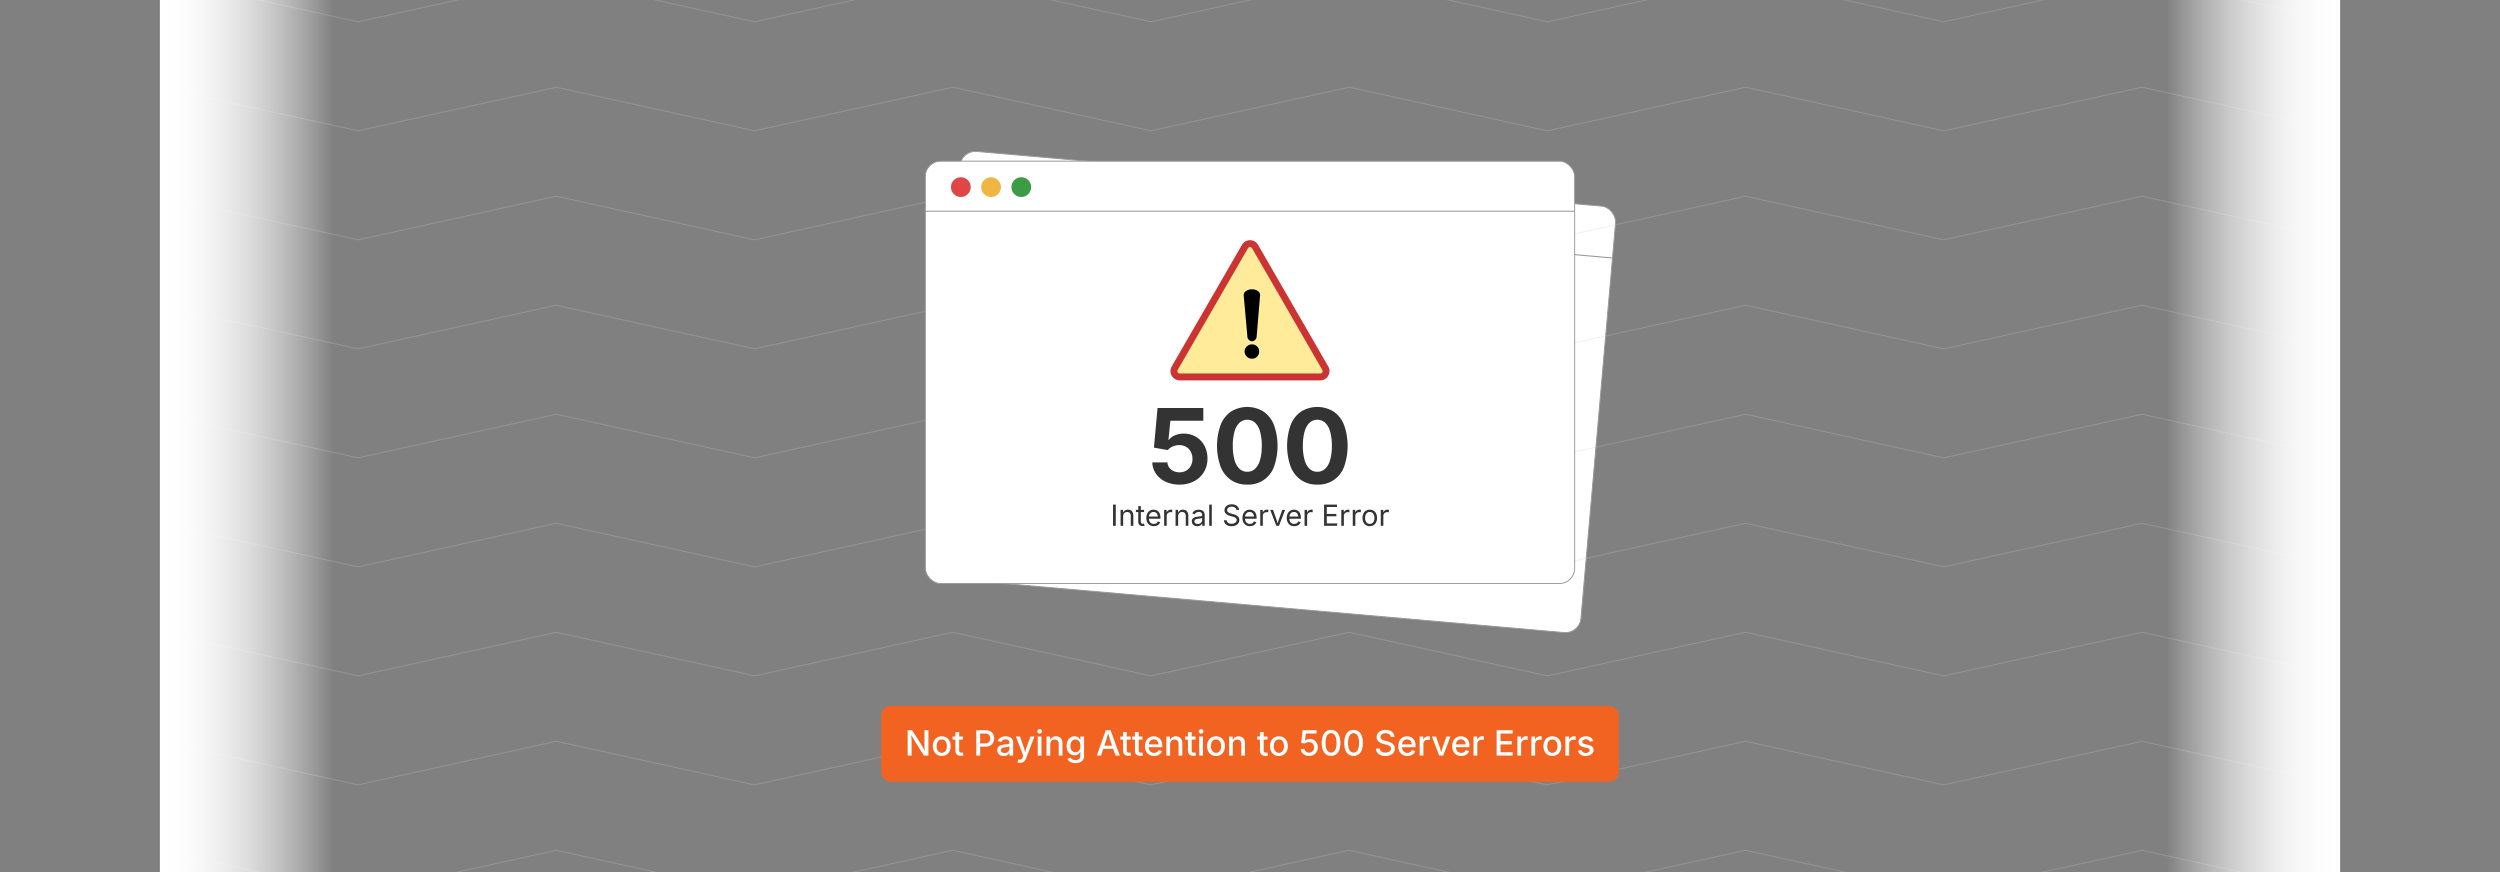 <svg id="Layer_1" data-name="Layer 1" xmlns="http://www.w3.org/2000/svg" xmlns:xlink="http://www.w3.org/1999/xlink" viewBox="0 0 860 300"><rect x="0" y="0" width="860" height="300" fill="#808080" stroke="none"/><defs><linearGradient id="linear-gradient" x1="55" y1="150" x2="114.745" y2="150" gradientUnits="userSpaceOnUse"><stop offset="0.004" stop-color="#fff"/><stop offset="0.123" stop-color="#fff" stop-opacity="0.983"/><stop offset="0.247" stop-color="#fff" stop-opacity="0.934"/><stop offset="0.374" stop-color="#fff" stop-opacity="0.852"/><stop offset="0.503" stop-color="#fff" stop-opacity="0.736"/><stop offset="0.633" stop-color="#fff" stop-opacity="0.587"/><stop offset="0.764" stop-color="#fff" stop-opacity="0.405"/><stop offset="0.894" stop-color="#fff" stop-opacity="0.194"/><stop offset="1" stop-color="#fff" stop-opacity="0"/></linearGradient><linearGradient id="linear-gradient-2" x1="1163.255" y1="-55.532" x2="1223" y2="-55.532" gradientTransform="translate(-418 205.532)" xlink:href="#linear-gradient"/></defs><rect x="323.857" y="61.227" width="226.375" height="147.251" rx="5.316" transform="translate(13.416 -37.578) rotate(5)" fill="#fff"/><circle cx="342.243" cy="61.731" r="3.449" fill="#e14647"/><circle cx="352.742" cy="62.649" r="3.449" fill="#efb643"/><circle cx="363.242" cy="63.568" r="3.449" fill="#3c9b43"/><rect x="323.857" y="61.227" width="226.375" height="147.251" rx="5.316" transform="translate(13.416 -37.578) rotate(5)" fill="none" stroke="#999" stroke-miterlimit="10" stroke-width="0.333"/><line x1="329.184" y1="69.021" x2="554.698" y2="88.751" fill="none" stroke="#999" stroke-miterlimit="10" stroke-width="0.369"/><g opacity="0.25"><polyline points="55 -7.5 123.177 7.5 191.357 -7.5 259.538 7.5 327.718 -7.5 395.9 7.5 464.081 -7.5 532.26 7.5 600.442 -7.5 668.626 7.5 736.813 -7.5 805 7.5" fill="none" stroke="#ccc" stroke-miterlimit="10" stroke-width="0.375"/></g><g opacity="0.25"><polyline points="55 30 123.177 45 191.357 30 259.538 45 327.718 30 395.9 45 464.081 30 532.26 45 600.442 30 668.626 45 736.813 30 805 45" fill="none" stroke="#ccc" stroke-miterlimit="10" stroke-width="0.375"/></g><g opacity="0.25"><polyline points="55 67.5 123.177 82.5 191.357 67.5 259.538 82.5 327.718 67.5 395.9 82.5 464.081 67.5 532.26 82.5 600.442 67.5 668.626 82.5 736.813 67.5 805 82.5" fill="none" stroke="#ccc" stroke-miterlimit="10" stroke-width="0.375"/></g><g opacity="0.25"><polyline points="55 105 123.177 120 191.357 105 259.538 120 327.718 105 395.9 120 464.081 105 532.26 120 600.442 105 668.626 120 736.813 105 805 120" fill="none" stroke="#ccc" stroke-miterlimit="10" stroke-width="0.375"/></g><g opacity="0.25"><polyline points="55 142.5 123.177 157.5 191.357 142.5 259.538 157.5 327.718 142.5 395.9 157.5 464.081 142.5 532.26 157.5 600.442 142.5 668.626 157.5 736.813 142.5 805 157.5" fill="none" stroke="#ccc" stroke-miterlimit="10" stroke-width="0.375"/></g><g opacity="0.25"><polyline points="55 180 123.177 195 191.357 180 259.538 195 327.718 180 395.9 195 464.081 180 532.26 195 600.442 180 668.626 195 736.813 180 805 195" fill="none" stroke="#ccc" stroke-miterlimit="10" stroke-width="0.375"/></g><g opacity="0.25"><polyline points="55 217.5 123.177 232.5 191.357 217.5 259.538 232.5 327.718 217.5 395.9 232.5 464.081 217.5 532.26 232.5 600.442 217.5 668.626 232.5 736.813 217.5 805 232.5" fill="none" stroke="#ccc" stroke-miterlimit="10" stroke-width="0.375"/></g><g opacity="0.25"><polyline points="55 255 123.177 270 191.357 255 259.538 270 327.718 255 395.9 270 464.081 255 532.26 270 600.442 255 668.626 270 736.813 255 805 270" fill="none" stroke="#ccc" stroke-miterlimit="10" stroke-width="0.375"/></g><g opacity="0.25"><polyline points="55 292.5 123.177 307.5 191.357 292.5 259.538 307.5 327.718 292.5 395.9 307.5 464.081 292.5 532.26 307.5 600.442 292.5 668.626 307.5 736.813 292.5 805 307.5" fill="none" stroke="#ccc" stroke-miterlimit="10" stroke-width="0.375"/></g><rect x="55" width="59.745" height="300" fill="url(#linear-gradient)"/><rect x="745.255" width="59.745" height="300" transform="translate(1550.255 300) rotate(180)" fill="url(#linear-gradient-2)"/><rect x="55" width="750" height="300" fill="none"/><rect x="303.13" y="242.795" width="253.739" height="26.096" rx="3.313" fill="#f26322"/><path d="M312.232,259.92v-8.73h1.541l3.287,5.197q.164.258.369.615t.434.805q.229.448.451.977H318.15q-.053-.498-.079-.988c-.018-.326-.03-.631-.038-.916s-.012-.525-.012-.721v-4.969h1.353V259.92h-1.547l-2.947-4.646q-.234-.381-.46-.768t-.498-.894q-.273-.507-.665-1.232h.211q.029.644.059,1.203t.044.99c.01.287.015.518.015.69V259.92Z" fill="#fff"/><path d="M323.963,260.054a3.017,3.017,0,0,1-1.608-.422,2.846,2.846,0,0,1-1.069-1.184,3.907,3.907,0,0,1-.381-1.77,3.958,3.958,0,0,1,.381-1.785,2.838,2.838,0,0,1,1.069-1.185,3.288,3.288,0,0,1,3.223,0,2.839,2.839,0,0,1,1.069,1.185,3.959,3.959,0,0,1,.381,1.785,3.908,3.908,0,0,1-.381,1.77,2.846,2.846,0,0,1-1.069,1.184A3.028,3.028,0,0,1,323.963,260.054Zm0-1.09a1.526,1.526,0,0,0,.987-.314,1.867,1.867,0,0,0,.58-.832,3.279,3.279,0,0,0,.19-1.139,3.358,3.358,0,0,0-.19-1.152,1.864,1.864,0,0,0-.58-.838,1.524,1.524,0,0,0-.987-.312,1.503,1.503,0,0,0-.979.312,1.879,1.879,0,0,0-.577.836,3.345,3.345,0,0,0-.19,1.154,3.279,3.279,0,0,0,.19,1.139,1.877,1.877,0,0,0,.577.832A1.505,1.505,0,0,0,323.963,258.964Z" fill="#fff"/><path d="M331.258,253.369v1.049H327.707v-1.049Zm-2.596-1.559h1.289v6.34a.838.838,0,0,0,.167.576.708.708,0,0,0,.548.186,1.948,1.948,0,0,0,.264-.024q.164-.023.281-.047l.229,1.031a2.334,2.334,0,0,1-.44.102,3.394,3.394,0,0,1-.463.033,1.948,1.948,0,0,1-1.383-.461,1.679,1.679,0,0,1-.492-1.291Z" fill="#fff"/><path d="M335.84,259.92v-8.73h3.129a3.422,3.422,0,0,1,1.682.375,2.446,2.446,0,0,1,1.008,1.014,3.294,3.294,0,0,1-.003,2.897,2.441,2.441,0,0,1-1.011,1.014,3.456,3.456,0,0,1-1.688.373h-2.139V255.73h2.01a2.13,2.13,0,0,0,1.043-.223,1.361,1.361,0,0,0,.583-.609,2.166,2.166,0,0,0,0-1.75,1.326,1.326,0,0,0-.586-.6,2.211,2.211,0,0,0-1.052-.217h-1.641V259.92Z" fill="#fff"/><path d="M345.273,260.066a2.666,2.666,0,0,1-1.125-.232,1.86,1.86,0,0,1-.797-.676,1.939,1.939,0,0,1-.293-1.09,1.758,1.758,0,0,1,.214-.914,1.587,1.587,0,0,1,.58-.568,2.998,2.998,0,0,1,.815-.316,7.868,7.868,0,0,1,.911-.158c.387-.047.701-.086.943-.115a1.429,1.429,0,0,0,.536-.146.354.354,0,0,0,.173-.33v-.035a1.258,1.258,0,0,0-.141-.621.946.946,0,0,0-.419-.391,1.56,1.56,0,0,0-.694-.137,1.861,1.861,0,0,0-.735.131,1.444,1.444,0,0,0-.498.338,1.469,1.469,0,0,0-.284.428l-1.213-.316a2.284,2.284,0,0,1,.639-.943,2.618,2.618,0,0,1,.955-.521,3.805,3.805,0,0,1,1.113-.164,4.101,4.101,0,0,1,.844.094,2.559,2.559,0,0,1,.838.34,1.853,1.853,0,0,1,.639.691,2.389,2.389,0,0,1,.246,1.16V259.92h-1.248v-.896h-.065a1.862,1.862,0,0,1-.381.492,1.99,1.99,0,0,1-.636.395A2.44,2.44,0,0,1,345.273,260.066Zm.287-1.037a1.856,1.856,0,0,0,.902-.205,1.459,1.459,0,0,0,.574-.545,1.403,1.403,0,0,0,.199-.721V256.72a.637.637,0,0,1-.267.125,4.469,4.469,0,0,1-.448.1c-.168.029-.33.055-.486.074s-.285.035-.387.047a3.041,3.041,0,0,0-.665.158,1.15,1.15,0,0,0-.48.316.8.8,0,0,0-.179.545.833.833,0,0,0,.161.521.972.972,0,0,0,.436.316A1.78,1.78,0,0,0,345.56,259.029Z" fill="#fff"/><path d="M349.99,262.275l.316-1.049.146.035a1.482,1.482,0,0,0,.601.047.791.791,0,0,0,.463-.25,1.488,1.488,0,0,0,.314-.629l.141-.48-2.49-6.58h1.395L352.17,257.09a12.07,12.07,0,0,1,.36,1.236q.143.615.314,1.225h-.399q.17-.609.325-1.228t.372-1.232l1.318-3.721h1.383l-2.848,7.459a3.079,3.079,0,0,1-.489.879,1.881,1.881,0,0,1-.688.529,2.244,2.244,0,0,1-.926.18,3.041,3.041,0,0,1-.545-.045A1.666,1.666,0,0,1,349.99,262.275Z" fill="#fff"/><path d="M357.631,252.367a.8.8,0,0,1-.571-.227.733.733,0,0,1,0-1.08.805.805,0,0,1,.571-.223.816.816,0,0,1,.574.223.732.732,0,0,1,0,1.084A.816.816,0,0,1,357.631,252.367Zm-.65,7.553v-6.551h1.289V259.92Z" fill="#fff"/><path d="M361.293,256.041V259.92h-1.289v-6.551h1.23l.012,1.605h-.135a2.507,2.507,0,0,1,.832-1.283,2.15,2.15,0,0,1,1.318-.404,2.332,2.332,0,0,1,1.166.281,1.94,1.94,0,0,1,.779.828,2.967,2.967,0,0,1,.281,1.363v4.16h-1.289v-4.002a1.567,1.567,0,0,0-.369-1.107,1.314,1.314,0,0,0-1.014-.398,1.588,1.588,0,0,0-.779.189,1.368,1.368,0,0,0-.545.555A1.817,1.817,0,0,0,361.293,256.041Z" fill="#fff"/><path d="M369.959,262.509a4.006,4.006,0,0,1-1.312-.193,2.671,2.671,0,0,1-.917-.516,2.275,2.275,0,0,1-.548-.715l1.078-.51a2.58,2.58,0,0,0,.313.395,1.606,1.606,0,0,0,.53.355,2.143,2.143,0,0,0,.856.146,1.954,1.954,0,0,0,1.216-.355,1.304,1.304,0,0,0,.466-1.109V258.73h-.111a2.969,2.969,0,0,1-.325.469,1.738,1.738,0,0,1-.58.435,2.187,2.187,0,0,1-.97.186,2.695,2.695,0,0,1-1.392-.363,2.551,2.551,0,0,1-.982-1.078,3.852,3.852,0,0,1-.363-1.758,4.092,4.092,0,0,1,.36-1.791,2.719,2.719,0,0,1,.984-1.145,2.563,2.563,0,0,1,1.409-.398,2.102,2.102,0,0,1,.981.199,1.808,1.808,0,0,1,.592.471,3.533,3.533,0,0,1,.325.478h.094v-1.066h1.26v6.644a2.4,2.4,0,0,1-.39,1.414,2.285,2.285,0,0,1-1.061.818A4.114,4.114,0,0,1,369.959,262.509Zm-.006-3.762a1.623,1.623,0,0,0,.929-.256,1.559,1.559,0,0,0,.571-.738,3.09,3.09,0,0,0,.193-1.15,3.196,3.196,0,0,0-.193-1.16,1.718,1.718,0,0,0-.571-.779,1.675,1.675,0,0,0-1.878.014,1.806,1.806,0,0,0-.574.797,3.118,3.118,0,0,0-.193,1.129,3.002,3.002,0,0,0,.193,1.121,1.637,1.637,0,0,0,.577.754A1.605,1.605,0,0,0,369.953,258.748Z" fill="#fff"/><path d="M377.289,259.92l3.105-8.73h1.641l3.164,8.73H383.752l-1.699-4.857q-.199-.592-.436-1.395t-.548-1.928h.27q-.299,1.137-.536,1.947t-.419,1.375l-1.647,4.857Zm1.682-2.303v-1.113h4.541v1.113Z" fill="#fff"/><path d="M388.932,253.369v1.049h-3.551v-1.049Zm-2.596-1.559h1.289v6.34a.839.839,0,0,0,.167.576.708.708,0,0,0,.548.186,1.948,1.948,0,0,0,.264-.024q.164-.023.281-.047l.229,1.031a2.33,2.33,0,0,1-.44.102,3.394,3.394,0,0,1-.463.033,1.948,1.948,0,0,1-1.383-.461,1.679,1.679,0,0,1-.492-1.291Z" fill="#fff"/><path d="M393.016,253.369v1.049h-3.551v-1.049ZM390.42,251.81h1.289v6.34a.838.838,0,0,0,.167.576.708.708,0,0,0,.548.186,1.948,1.948,0,0,0,.264-.024q.164-.023.281-.047l.229,1.031a2.332,2.332,0,0,1-.44.102,3.394,3.394,0,0,1-.463.033,1.948,1.948,0,0,1-1.383-.461,1.679,1.679,0,0,1-.492-1.291Z" fill="#fff"/><path d="M397.006,260.054a3.22,3.22,0,0,1-1.67-.416,2.765,2.765,0,0,1-1.081-1.172,3.924,3.924,0,0,1-.378-1.775,4.024,4.024,0,0,1,.372-1.775,2.862,2.862,0,0,1,1.052-1.199,2.913,2.913,0,0,1,1.594-.43,3.223,3.223,0,0,1,1.084.184,2.638,2.638,0,0,1,.938.578,2.733,2.733,0,0,1,.659,1.016,4.186,4.186,0,0,1,.243,1.516v.457h-5.221v-.961h4.559l-.604.316a2.806,2.806,0,0,0-.188-1.064,1.58,1.58,0,0,0-.554-.717,1.554,1.554,0,0,0-.917-.258,1.613,1.613,0,0,0-.932.264,1.694,1.694,0,0,0-.589.693,2.191,2.191,0,0,0-.202.941v.656a2.538,2.538,0,0,0,.231,1.139,1.607,1.607,0,0,0,.647.703,1.917,1.917,0,0,0,.967.238,1.976,1.976,0,0,0,.656-.103,1.361,1.361,0,0,0,.507-.31,1.347,1.347,0,0,0,.325-.512l1.213.287a2.236,2.236,0,0,1-.53.891,2.525,2.525,0,0,1-.926.6A3.467,3.467,0,0,1,397.006,260.054Z" fill="#fff"/><path d="M402.52,256.041V259.92h-1.289v-6.551h1.23l.012,1.605h-.135a2.506,2.506,0,0,1,.832-1.283,2.15,2.15,0,0,1,1.318-.404,2.332,2.332,0,0,1,1.166.281,1.94,1.94,0,0,1,.779.828,2.967,2.967,0,0,1,.281,1.363v4.16h-1.289v-4.002a1.567,1.567,0,0,0-.369-1.107,1.314,1.314,0,0,0-1.014-.398,1.588,1.588,0,0,0-.779.189,1.368,1.368,0,0,0-.545.555A1.816,1.816,0,0,0,402.52,256.041Z" fill="#fff"/><path d="M411.25,253.369v1.049h-3.551v-1.049Zm-2.596-1.559h1.289v6.34a.838.838,0,0,0,.167.576.708.708,0,0,0,.548.186,1.948,1.948,0,0,0,.264-.024q.164-.023.281-.047l.229,1.031a2.331,2.331,0,0,1-.439.102,3.397,3.397,0,0,1-.463.033,1.948,1.948,0,0,1-1.383-.461,1.679,1.679,0,0,1-.492-1.291Z" fill="#fff"/><path d="M413.184,252.367a.8.8,0,0,1-.571-.227.733.733,0,0,1,0-1.08.805.805,0,0,1,.571-.223.816.816,0,0,1,.574.223.732.732,0,0,1,0,1.084A.816.816,0,0,1,413.184,252.367Zm-.65,7.553v-6.551h1.289V259.92Z" fill="#fff"/><path d="M418.31,260.054a3.017,3.017,0,0,1-1.608-.422,2.847,2.847,0,0,1-1.069-1.184,3.908,3.908,0,0,1-.381-1.77,3.959,3.959,0,0,1,.381-1.785,2.839,2.839,0,0,1,1.069-1.185,3.288,3.288,0,0,1,3.223,0,2.838,2.838,0,0,1,1.069,1.185,3.959,3.959,0,0,1,.381,1.785,3.908,3.908,0,0,1-.381,1.77,2.846,2.846,0,0,1-1.069,1.184A3.028,3.028,0,0,1,418.31,260.054Zm0-1.09a1.526,1.526,0,0,0,.987-.314,1.867,1.867,0,0,0,.58-.832,3.276,3.276,0,0,0,.19-1.139,3.355,3.355,0,0,0-.19-1.152,1.863,1.863,0,0,0-.58-.838,1.525,1.525,0,0,0-.987-.312,1.503,1.503,0,0,0-.979.312,1.878,1.878,0,0,0-.577.836,3.342,3.342,0,0,0-.19,1.154,3.276,3.276,0,0,0,.19,1.139,1.876,1.876,0,0,0,.577.832A1.505,1.505,0,0,0,418.31,258.964Z" fill="#fff"/><path d="M424.094,256.041V259.92h-1.289v-6.551h1.23l.012,1.605h-.135a2.507,2.507,0,0,1,.832-1.283,2.15,2.15,0,0,1,1.318-.404,2.332,2.332,0,0,1,1.166.281,1.94,1.94,0,0,1,.779.828,2.967,2.967,0,0,1,.281,1.363v4.16H427v-4.002a1.567,1.567,0,0,0-.369-1.107,1.314,1.314,0,0,0-1.014-.398,1.588,1.588,0,0,0-.779.189,1.368,1.368,0,0,0-.545.555A1.817,1.817,0,0,0,424.094,256.041Z" fill="#fff"/><path d="M436.023,253.369v1.049h-3.551v-1.049Zm-2.596-1.559h1.289v6.34a.839.839,0,0,0,.167.576.708.708,0,0,0,.548.186,1.948,1.948,0,0,0,.264-.024q.164-.023.281-.047l.229,1.031a2.33,2.33,0,0,1-.44.102,3.394,3.394,0,0,1-.463.033,1.948,1.948,0,0,1-1.383-.461,1.679,1.679,0,0,1-.492-1.291Z" fill="#fff"/><path d="M439.943,260.054a3.017,3.017,0,0,1-1.608-.422,2.846,2.846,0,0,1-1.069-1.184,3.908,3.908,0,0,1-.381-1.77,3.959,3.959,0,0,1,.381-1.785,2.839,2.839,0,0,1,1.069-1.185,3.288,3.288,0,0,1,3.223,0,2.839,2.839,0,0,1,1.069,1.185,3.959,3.959,0,0,1,.381,1.785,3.908,3.908,0,0,1-.381,1.77,2.847,2.847,0,0,1-1.069,1.184A3.028,3.028,0,0,1,439.943,260.054Zm0-1.09a1.526,1.526,0,0,0,.987-.314,1.867,1.867,0,0,0,.58-.832,3.276,3.276,0,0,0,.19-1.139,3.355,3.355,0,0,0-.19-1.152,1.863,1.863,0,0,0-.58-.838,1.524,1.524,0,0,0-.987-.312,1.504,1.504,0,0,0-.979.312,1.878,1.878,0,0,0-.577.836,3.342,3.342,0,0,0-.19,1.154,3.276,3.276,0,0,0,.19,1.139,1.876,1.876,0,0,0,.577.832A1.505,1.505,0,0,0,439.943,258.964Z" fill="#fff"/><path d="M450.326,260.037a3.281,3.281,0,0,1-1.453-.311,2.586,2.586,0,0,1-1.017-.855,2.295,2.295,0,0,1-.407-1.236H448.75a1.239,1.239,0,0,0,.246.658,1.479,1.479,0,0,0,.565.455,1.773,1.773,0,0,0,.765.164,1.706,1.706,0,0,0,.885-.229,1.614,1.614,0,0,0,.607-.637,1.92,1.92,0,0,0,.22-.928,1.948,1.948,0,0,0-.229-.947,1.665,1.665,0,0,0-.627-.652,1.768,1.768,0,0,0-.914-.234,2.425,2.425,0,0,0-.797.137,1.84,1.84,0,0,0-.639.355l-1.23-.176.486-4.412H452.91v1.143H449.207l-.275,2.438h.047a1.982,1.982,0,0,1,.686-.416,2.529,2.529,0,0,1,.914-.164,2.79,2.79,0,0,1,1.102.213,2.589,2.589,0,0,1,.876.607,2.822,2.822,0,0,1,.58.922,3.163,3.163,0,0,1,.208,1.164,2.953,2.953,0,0,1-.387,1.514,2.781,2.781,0,0,1-1.069,1.047A3.15,3.15,0,0,1,450.326,260.037Z" fill="#fff"/><path d="M457.873,260.037a2.831,2.831,0,0,1-1.728-.527,3.294,3.294,0,0,1-1.096-1.527,7.856,7.856,0,0,1,.003-4.842,3.347,3.347,0,0,1,1.099-1.535,3.068,3.068,0,0,1,3.457,0,3.31,3.31,0,0,1,1.102,1.535,7.908,7.908,0,0,1,.003,4.84,3.263,3.263,0,0,1-1.096,1.529A2.863,2.863,0,0,1,457.873,260.037Zm.006-1.143a1.445,1.445,0,0,0,1.025-.397,2.489,2.489,0,0,0,.642-1.139,6.413,6.413,0,0,0,.22-1.799,6.501,6.501,0,0,0-.22-1.81,2.498,2.498,0,0,0-.642-1.147,1.524,1.524,0,0,0-2.051.004,2.531,2.531,0,0,0-.644,1.145,7.416,7.416,0,0,0,0,3.607,2.509,2.509,0,0,0,.644,1.139A1.445,1.445,0,0,0,457.879,258.894Z" fill="#fff"/><path d="M465.619,260.037a2.831,2.831,0,0,1-1.728-.527,3.294,3.294,0,0,1-1.096-1.527,7.856,7.856,0,0,1,.003-4.842,3.347,3.347,0,0,1,1.099-1.535,3.068,3.068,0,0,1,3.457,0,3.31,3.31,0,0,1,1.102,1.535,7.908,7.908,0,0,1,.003,4.84,3.263,3.263,0,0,1-1.096,1.529A2.863,2.863,0,0,1,465.619,260.037Zm.006-1.143a1.445,1.445,0,0,0,1.025-.397,2.489,2.489,0,0,0,.642-1.139,6.413,6.413,0,0,0,.22-1.799,6.501,6.501,0,0,0-.22-1.81,2.498,2.498,0,0,0-.642-1.147,1.524,1.524,0,0,0-2.051.004,2.531,2.531,0,0,0-.644,1.145,7.416,7.416,0,0,0,0,3.607,2.509,2.509,0,0,0,.644,1.139A1.445,1.445,0,0,0,465.625,258.894Z" fill="#fff"/><path d="M476.594,260.066a4.27,4.27,0,0,1-1.699-.311,2.605,2.605,0,0,1-1.128-.889,2.554,2.554,0,0,1-.448-1.373H474.66a1.349,1.349,0,0,0,.308.785,1.603,1.603,0,0,0,.694.463,2.742,2.742,0,0,0,.926.152,2.635,2.635,0,0,0,.987-.174,1.612,1.612,0,0,0,.683-.492,1.16,1.16,0,0,0,.252-.74.898.898,0,0,0-.22-.625,1.684,1.684,0,0,0-.592-.404,5.797,5.797,0,0,0-.847-.283l-1.02-.281a3.868,3.868,0,0,1-1.673-.85,1.908,1.908,0,0,1-.601-1.459,2.204,2.204,0,0,1,.407-1.322,2.68,2.68,0,0,1,1.107-.879,3.824,3.824,0,0,1,1.579-.312,3.747,3.747,0,0,1,1.579.312,2.638,2.638,0,0,1,1.072.859,2.18,2.18,0,0,1,.407,1.242H478.41a1.22,1.22,0,0,0-.554-.926,2.168,2.168,0,0,0-1.233-.328,2.351,2.351,0,0,0-.917.164,1.403,1.403,0,0,0-.604.453,1.085,1.085,0,0,0-.214.66.905.905,0,0,0,.255.67,1.861,1.861,0,0,0,.621.404,5.723,5.723,0,0,0,.7.238l.85.223a6.679,6.679,0,0,1,.858.283,3.542,3.542,0,0,1,.817.463,2.215,2.215,0,0,1,.607.703,2.066,2.066,0,0,1,.231,1.012,2.348,2.348,0,0,1-.381,1.318,2.545,2.545,0,0,1-1.105.91A4.184,4.184,0,0,1,476.594,260.066Z" fill="#fff"/><path d="M484.141,260.054a3.22,3.22,0,0,1-1.67-.416,2.766,2.766,0,0,1-1.081-1.172,3.925,3.925,0,0,1-.378-1.775,4.023,4.023,0,0,1,.372-1.775,2.861,2.861,0,0,1,1.052-1.199,2.914,2.914,0,0,1,1.594-.43,3.223,3.223,0,0,1,1.084.184,2.639,2.639,0,0,1,.938.578,2.735,2.735,0,0,1,.659,1.016,4.186,4.186,0,0,1,.243,1.516v.457h-5.221v-.961h4.559l-.604.316a2.806,2.806,0,0,0-.188-1.064,1.58,1.58,0,0,0-.554-.717,1.554,1.554,0,0,0-.917-.258,1.613,1.613,0,0,0-.932.264,1.693,1.693,0,0,0-.589.693,2.189,2.189,0,0,0-.202.941v.656a2.538,2.538,0,0,0,.232,1.139,1.608,1.608,0,0,0,.647.703,1.918,1.918,0,0,0,.967.238,1.976,1.976,0,0,0,.656-.103,1.36,1.36,0,0,0,.507-.31,1.345,1.345,0,0,0,.325-.512l1.213.287a2.235,2.235,0,0,1-.53.891,2.524,2.524,0,0,1-.926.6A3.468,3.468,0,0,1,484.141,260.054Z" fill="#fff"/><path d="M488.365,259.92v-6.551h1.248v1.055h.07a1.606,1.606,0,0,1,.633-.844,1.79,1.79,0,0,1,1.025-.305c.082,0,.176.002.281.008a2.446,2.446,0,0,1,.264.027v1.23a1.606,1.606,0,0,0-.27-.047,3.463,3.463,0,0,0-.404-.023,1.701,1.701,0,0,0-.803.188,1.383,1.383,0,0,0-.557.517,1.458,1.458,0,0,0-.199.766V259.92Z" fill="#fff"/><path d="M495.068,259.92l-2.473-6.551H493.99l1.295,3.721q.217.615.369,1.232t.322,1.228H495.59q.164-.609.316-1.228t.363-1.232l1.295-3.721h1.383l-2.473,6.551Z" fill="#fff"/><path d="M502.68,260.054a3.22,3.22,0,0,1-1.67-.416,2.765,2.765,0,0,1-1.081-1.172,3.925,3.925,0,0,1-.378-1.775,4.023,4.023,0,0,1,.372-1.775,2.861,2.861,0,0,1,1.052-1.199,2.913,2.913,0,0,1,1.594-.43,3.222,3.222,0,0,1,1.084.184,2.638,2.638,0,0,1,.938.578,2.733,2.733,0,0,1,.659,1.016,4.186,4.186,0,0,1,.243,1.516v.457h-5.221v-.961H504.83l-.604.316a2.806,2.806,0,0,0-.188-1.064,1.58,1.58,0,0,0-.554-.717,1.554,1.554,0,0,0-.917-.258,1.614,1.614,0,0,0-.932.264,1.693,1.693,0,0,0-.589.693,2.189,2.189,0,0,0-.202.941v.656a2.54,2.54,0,0,0,.231,1.139,1.608,1.608,0,0,0,.647.703,1.918,1.918,0,0,0,.967.238,1.977,1.977,0,0,0,.656-.103,1.361,1.361,0,0,0,.507-.31,1.345,1.345,0,0,0,.325-.512l1.213.287a2.235,2.235,0,0,1-.53.891,2.523,2.523,0,0,1-.926.6A3.467,3.467,0,0,1,502.68,260.054Z" fill="#fff"/><path d="M506.904,259.92v-6.551h1.248v1.055h.07a1.606,1.606,0,0,1,.633-.844,1.789,1.789,0,0,1,1.025-.305c.082,0,.176.002.281.008a2.446,2.446,0,0,1,.264.027v1.23a1.605,1.605,0,0,0-.27-.047,3.461,3.461,0,0,0-.404-.023,1.702,1.702,0,0,0-.803.188,1.383,1.383,0,0,0-.557.517,1.458,1.458,0,0,0-.199.766V259.92Z" fill="#fff"/><path d="M514.844,259.92v-8.73h5.496v1.149h-4.16v2.602h3.861v1.143H516.18v2.69h4.195V259.92Z" fill="#fff"/><path d="M521.981,259.92v-6.551h1.248v1.055h.07a1.606,1.606,0,0,1,.633-.844,1.79,1.79,0,0,1,1.025-.305c.082,0,.176.002.281.008a2.449,2.449,0,0,1,.264.027v1.23a1.607,1.607,0,0,0-.27-.047,3.463,3.463,0,0,0-.404-.023,1.701,1.701,0,0,0-.803.188,1.383,1.383,0,0,0-.557.517,1.457,1.457,0,0,0-.199.766V259.92Z" fill="#fff"/><path d="M526.809,259.92v-6.551h1.248v1.055h.07a1.605,1.605,0,0,1,.633-.844,1.789,1.789,0,0,1,1.025-.305c.082,0,.176.002.281.008a2.446,2.446,0,0,1,.264.027v1.23a1.605,1.605,0,0,0-.27-.047,3.462,3.462,0,0,0-.404-.023,1.702,1.702,0,0,0-.803.188,1.383,1.383,0,0,0-.557.517,1.458,1.458,0,0,0-.199.766V259.92Z" fill="#fff"/><path d="M534.004,260.054a3.017,3.017,0,0,1-1.608-.422,2.846,2.846,0,0,1-1.069-1.184,3.908,3.908,0,0,1-.381-1.77,3.959,3.959,0,0,1,.381-1.785,2.838,2.838,0,0,1,1.069-1.185,3.288,3.288,0,0,1,3.223,0,2.839,2.839,0,0,1,1.069,1.185,3.959,3.959,0,0,1,.381,1.785,3.908,3.908,0,0,1-.381,1.77,2.847,2.847,0,0,1-1.069,1.184A3.028,3.028,0,0,1,534.004,260.054Zm0-1.09a1.526,1.526,0,0,0,.987-.314,1.867,1.867,0,0,0,.58-.832,3.279,3.279,0,0,0,.19-1.139,3.358,3.358,0,0,0-.19-1.152,1.864,1.864,0,0,0-.58-.838,1.524,1.524,0,0,0-.987-.312,1.503,1.503,0,0,0-.979.312,1.879,1.879,0,0,0-.577.836,3.345,3.345,0,0,0-.19,1.154,3.279,3.279,0,0,0,.19,1.139,1.877,1.877,0,0,0,.577.832A1.505,1.505,0,0,0,534.004,258.964Z" fill="#fff"/><path d="M538.498,259.92v-6.551h1.248v1.055h.07a1.606,1.606,0,0,1,.633-.844,1.79,1.79,0,0,1,1.025-.305c.082,0,.176.002.281.008a2.447,2.447,0,0,1,.264.027v1.23a1.603,1.603,0,0,0-.27-.047,3.463,3.463,0,0,0-.404-.023,1.701,1.701,0,0,0-.803.188,1.383,1.383,0,0,0-.557.517,1.458,1.458,0,0,0-.199.766V259.92Z" fill="#fff"/><path d="M545.488,260.054a3.62,3.62,0,0,1-1.263-.205,2.212,2.212,0,0,1-.908-.607,2.067,2.067,0,0,1-.472-.981l1.213-.252a1.249,1.249,0,0,0,.504.756,1.656,1.656,0,0,0,.938.246,1.685,1.685,0,0,0,.99-.262.752.752,0,0,0,.369-.623.674.674,0,0,0-.226-.521,1.485,1.485,0,0,0-.694-.305l-1.102-.252a2.703,2.703,0,0,1-1.359-.656,1.574,1.574,0,0,1-.445-1.154,1.667,1.667,0,0,1,.328-1.025,2.142,2.142,0,0,1,.896-.684,3.313,3.313,0,0,1,1.312-.242,3.213,3.213,0,0,1,1.213.205,2.076,2.076,0,0,1,.817.574,2.218,2.218,0,0,1,.448.855l-1.154.252a1.421,1.421,0,0,0-.428-.607,1.325,1.325,0,0,0-.885-.26,1.562,1.562,0,0,0-.891.24.713.713,0,0,0-.357.609.661.661,0,0,0,.237.529,1.852,1.852,0,0,0,.776.326l1.055.234a2.719,2.719,0,0,1,1.348.644,1.523,1.523,0,0,1,.44,1.125,1.72,1.72,0,0,1-.343,1.057,2.268,2.268,0,0,1-.949.721A3.542,3.542,0,0,1,545.488,260.054Z" fill="#fff"/><rect x="318.319" y="55.444" width="223.362" height="145.291" rx="5.245" fill="#fff"/><circle cx="330.527" cy="64.368" r="3.403" fill="#e14647"/><circle cx="340.927" cy="64.368" r="3.403" fill="#efb643"/><circle cx="351.326" cy="64.368" r="3.403" fill="#3c9b43"/><rect x="318.319" y="55.444" width="223.362" height="145.291" rx="5.245" fill="none" stroke="#999" stroke-miterlimit="10" stroke-width="0.328"/><line x1="318.319" y1="72.657" x2="541.681" y2="72.657" fill="none" stroke="#999" stroke-miterlimit="10" stroke-width="0.364"/><path d="M405.736,166.703a11.003,11.003,0,0,1-4.757-.986,8.232,8.232,0,0,1-3.299-2.715,7.098,7.098,0,0,1-1.283-3.945h5.202a3.245,3.245,0,0,0,.62,1.789,3.758,3.758,0,0,0,1.493,1.205,4.764,4.764,0,0,0,2.025.428,4.513,4.513,0,0,0,2.313-.585,4.178,4.178,0,0,0,1.58-1.633,4.95,4.95,0,0,0,.576-2.426,5.041,5.041,0,0,0-.585-2.453,4.22,4.22,0,0,0-1.606-1.667,4.623,4.623,0,0,0-2.365-.594,5.608,5.608,0,0,0-2.243.463,4.031,4.031,0,0,0-1.667,1.248l-4.783-.838,1.239-13.651H413.94v4.399h-11.33l-.663,6.581h.14a5.077,5.077,0,0,1,2.068-1.554,7.401,7.401,0,0,1,3.046-.61,8.301,8.301,0,0,1,3.255.628,7.704,7.704,0,0,1,2.592,1.772,8.115,8.115,0,0,1,1.711,2.715,9.415,9.415,0,0,1,.611,3.44,8.863,8.863,0,0,1-1.213,4.644,8.567,8.567,0,0,1-3.387,3.186A10.536,10.536,0,0,1,405.736,166.703Z" fill="#333"/><path d="M429.058,166.703a9.726,9.726,0,0,1-5.604-1.58,9.965,9.965,0,0,1-3.561-4.557,21.539,21.539,0,0,1,0-14.401,10.003,10.003,0,0,1,3.561-4.582,10.666,10.666,0,0,1,11.216.009,10.042,10.042,0,0,1,3.57,4.582,21.585,21.585,0,0,1,.009,14.393,9.332,9.332,0,0,1-9.191,6.137Zm0-4.417a3.806,3.806,0,0,0,2.715-1.048,6.662,6.662,0,0,0,1.693-3.037,17.337,17.337,0,0,0,.585-4.835,17.612,17.612,0,0,0-.585-4.871,6.673,6.673,0,0,0-1.693-3.055,4.019,4.019,0,0,0-5.42.009,6.628,6.628,0,0,0-1.693,3.055,17.75,17.75,0,0,0-.576,4.862,17.569,17.569,0,0,0,.576,4.835,6.556,6.556,0,0,0,1.693,3.037A3.812,3.812,0,0,0,429.058,162.286Z" fill="#333"/><path d="M453.165,166.703a9.727,9.727,0,0,1-5.604-1.58,9.964,9.964,0,0,1-3.561-4.557,21.539,21.539,0,0,1,0-14.401,10.002,10.002,0,0,1,3.561-4.582,10.667,10.667,0,0,1,11.217.009,10.061,10.061,0,0,1,3.57,4.582,21.594,21.594,0,0,1,.008,14.393,9.329,9.329,0,0,1-9.191,6.137Zm0-4.417a3.805,3.805,0,0,0,2.715-1.048,6.679,6.679,0,0,0,1.693-3.037,17.296,17.296,0,0,0,.586-4.835,17.571,17.571,0,0,0-.586-4.871A6.69,6.69,0,0,0,455.88,145.44a4.018,4.018,0,0,0-5.42.009,6.628,6.628,0,0,0-1.693,3.055,17.731,17.731,0,0,0-.576,4.862,17.55,17.55,0,0,0,.576,4.835,6.556,6.556,0,0,0,1.693,3.037A3.811,3.811,0,0,0,453.165,162.286Z" fill="#333"/><path d="M383.824,173.577v7.307h-.932v-7.307Z" fill="#333"/><path d="M386.364,177.597v3.286h-.883V175.401h.848l.005,1.329h-.123a2.019,2.019,0,0,1,.714-1.079,1.865,1.865,0,0,1,1.086-.319,1.989,1.989,0,0,1,.971.229,1.569,1.569,0,0,1,.65.686,2.54,2.54,0,0,1,.233,1.155v3.482h-.883v-3.408a1.406,1.406,0,0,0-.331-.991,1.173,1.173,0,0,0-.905-.357,1.438,1.438,0,0,0-.706.172,1.237,1.237,0,0,0-.496.5A1.634,1.634,0,0,0,386.364,177.597Z" fill="#333"/><path d="M393.573,175.401v.755h-2.834v-.755Zm-2.011-1.305h.883v5.365a.8.8,0,0,0,.149.537.638.638,0,0,0,.498.169,1.545,1.545,0,0,0,.213-.019c.086-.014.166-.026.238-.039l.181.745a1.638,1.638,0,0,1-.311.073,2.441,2.441,0,0,1-.346.024,1.55,1.55,0,0,1-1.108-.375,1.368,1.368,0,0,1-.398-1.047Z" fill="#333"/><path d="M396.908,181.002a2.573,2.573,0,0,1-1.371-.353,2.341,2.341,0,0,1-.888-.985,3.308,3.308,0,0,1-.311-1.477,3.441,3.441,0,0,1,.304-1.486,2.392,2.392,0,0,1,.861-1.005,2.328,2.328,0,0,1,1.302-.363,2.67,2.67,0,0,1,.861.144,2.133,2.133,0,0,1,.77.467,2.256,2.256,0,0,1,.552.846,3.531,3.531,0,0,1,.206,1.285v.367h-4.257v-.745h3.781l-.412.274a2.551,2.551,0,0,0-.17-.959,1.456,1.456,0,0,0-.502-.657,1.394,1.394,0,0,0-.829-.237,1.465,1.465,0,0,0-.848.242,1.589,1.589,0,0,0-.54.633,1.918,1.918,0,0,0-.186.836v.496a2.302,2.302,0,0,0,.211,1.032,1.48,1.48,0,0,0,.591.643,1.733,1.733,0,0,0,.88.218,1.783,1.783,0,0,0,.589-.093,1.219,1.219,0,0,0,.456-.282,1.256,1.256,0,0,0,.294-.469l.854.235a1.793,1.793,0,0,1-.432.727,2.111,2.111,0,0,1-.753.49A2.756,2.756,0,0,1,396.908,181.002Z" fill="#333"/><path d="M400.459,180.883V175.401h.853v.843h.059a1.321,1.321,0,0,1,.542-.669,1.587,1.587,0,0,1,.88-.253c.065,0,.142.002.233.005s.161.007.213.01v.888q-.04-.009-.196-.029a2.773,2.773,0,0,0-.334-.02,1.485,1.485,0,0,0-.704.164,1.211,1.211,0,0,0-.665,1.111v3.433Z" fill="#333"/><path d="M405.279,177.597v3.286h-.883V175.401h.848l.005,1.329h-.122a2.019,2.019,0,0,1,.714-1.079,1.866,1.866,0,0,1,1.086-.319,1.988,1.988,0,0,1,.971.229,1.569,1.569,0,0,1,.65.686,2.541,2.541,0,0,1,.233,1.155v3.482h-.883v-3.408a1.406,1.406,0,0,0-.331-.991,1.173,1.173,0,0,0-.905-.357,1.437,1.437,0,0,0-.706.172,1.237,1.237,0,0,0-.496.5A1.634,1.634,0,0,0,405.279,177.597Z" fill="#333"/><path d="M411.866,181.011a2.221,2.221,0,0,1-.944-.196,1.596,1.596,0,0,1-.674-.574,1.626,1.626,0,0,1-.25-.917,1.408,1.408,0,0,1,.186-.765,1.332,1.332,0,0,1,.498-.464,2.635,2.635,0,0,1,.689-.253c.252-.055.505-.1.76-.132.327-.043.593-.075.799-.099a1.26,1.26,0,0,0,.459-.117.299.299,0,0,0,.149-.284v-.029a1.221,1.221,0,0,0-.127-.582.856.856,0,0,0-.382-.365,1.422,1.422,0,0,0-.638-.127,1.677,1.677,0,0,0-.672.122,1.393,1.393,0,0,0-.454.307,1.416,1.416,0,0,0-.262.375l-.849-.279a1.928,1.928,0,0,1,.569-.782,2.203,2.203,0,0,1,.79-.399,3.248,3.248,0,0,1,.854-.118,3.437,3.437,0,0,1,.625.066,2.043,2.043,0,0,1,.677.263,1.511,1.511,0,0,1,.539.581,2.115,2.115,0,0,1,.213,1.027v3.614h-.868v-.745h-.059a1.49,1.49,0,0,1-.299.395,1.665,1.665,0,0,1-.534.341A2.054,2.054,0,0,1,411.866,181.011Zm.152-.78a1.658,1.658,0,0,0,.829-.191,1.332,1.332,0,0,0,.515-.497,1.267,1.267,0,0,0,.176-.641v-.76a.5.5,0,0,1-.235.115,3.968,3.968,0,0,1-.414.091c-.155.026-.306.048-.451.066s-.261.031-.346.041a2.942,2.942,0,0,0-.596.135,1.049,1.049,0,0,0-.444.28.712.712,0,0,0-.167.497.756.756,0,0,0,.147.476.9.9,0,0,0,.402.29A1.616,1.616,0,0,0,412.018,180.231Z" fill="#333"/><path d="M416.853,173.577v7.307H415.97v-7.307Z" fill="#333"/><path d="M423.675,181.011a3.395,3.395,0,0,1-1.371-.256,2.153,2.153,0,0,1-.91-.713,2.056,2.056,0,0,1-.372-1.071h.957a1.145,1.145,0,0,0,.279.679,1.443,1.443,0,0,0,.616.397,2.424,2.424,0,0,0,.802.13,2.32,2.32,0,0,0,.89-.162,1.491,1.491,0,0,0,.625-.456,1.072,1.072,0,0,0,.23-.682.821.821,0,0,0-.199-.573,1.489,1.489,0,0,0-.527-.363,5.373,5.373,0,0,0-.721-.25l-.883-.25a3.248,3.248,0,0,1-1.373-.716,1.575,1.575,0,0,1-.49-1.192,1.799,1.799,0,0,1,.334-1.081,2.187,2.187,0,0,1,.902-.719,3.084,3.084,0,0,1,1.275-.255,3.022,3.022,0,0,1,1.275.255,2.19,2.19,0,0,1,.875.694,1.742,1.742,0,0,1,.341.993h-.912a1.097,1.097,0,0,0-.51-.826,1.96,1.96,0,0,0-1.099-.292,2.048,2.048,0,0,0-.826.154,1.302,1.302,0,0,0-.552.422,1.004,1.004,0,0,0-.196.61.822.822,0,0,0,.238.615,1.698,1.698,0,0,0,.564.363,5.724,5.724,0,0,0,.591.203l.731.201a6.475,6.475,0,0,1,.65.216,3.186,3.186,0,0,1,.679.365,1.865,1.865,0,0,1,.532.579,1.653,1.653,0,0,1,.208.86,1.937,1.937,0,0,1-.311,1.079,2.122,2.122,0,0,1-.905.76A3.349,3.349,0,0,1,423.675,181.011Z" fill="#333"/><path d="M429.976,181.002a2.573,2.573,0,0,1-1.371-.353,2.341,2.341,0,0,1-.888-.985,3.308,3.308,0,0,1-.311-1.477A3.441,3.441,0,0,1,427.71,176.7a2.393,2.393,0,0,1,.861-1.005,2.328,2.328,0,0,1,1.302-.363,2.67,2.67,0,0,1,.861.144,2.134,2.134,0,0,1,.77.467,2.251,2.251,0,0,1,.552.846,3.521,3.521,0,0,1,.206,1.285v.367h-4.257v-.745h3.781l-.412.274a2.561,2.561,0,0,0-.169-.959,1.46,1.46,0,0,0-.503-.657,1.394,1.394,0,0,0-.829-.237,1.465,1.465,0,0,0-.848.242,1.589,1.589,0,0,0-.539.633,1.916,1.916,0,0,0-.187.836v.496a2.301,2.301,0,0,0,.211,1.032,1.48,1.48,0,0,0,.591.643,1.733,1.733,0,0,0,.88.218,1.782,1.782,0,0,0,.589-.093,1.226,1.226,0,0,0,.457-.282,1.262,1.262,0,0,0,.294-.469l.854.235a1.799,1.799,0,0,1-.432.727,2.118,2.118,0,0,1-.753.49A2.757,2.757,0,0,1,429.976,181.002Z" fill="#333"/><path d="M433.527,180.883V175.401h.853v.843h.06a1.319,1.319,0,0,1,.542-.669,1.585,1.585,0,0,1,.88-.253c.066,0,.143.002.233.005s.16.007.213.01v.888q-.04-.009-.196-.029a2.764,2.764,0,0,0-.333-.02,1.488,1.488,0,0,0-.704.164,1.21,1.21,0,0,0-.664,1.111v3.433Z" fill="#333"/><path d="M439.049,180.883l-2.094-5.482h.966l1.167,3.251a10.139,10.139,0,0,1,.316,1.008q.13.502.273.974h-.323q.142-.472.272-.974t.311-1.008l1.167-3.251h.967l-2.095,5.482Z" fill="#333"/><path d="M445.218,181.002a2.57,2.57,0,0,1-1.37-.353,2.335,2.335,0,0,1-.888-.985,3.301,3.301,0,0,1-.312-1.477,3.448,3.448,0,0,1,.304-1.486,2.398,2.398,0,0,1,.861-1.005,2.327,2.327,0,0,1,1.302-.363,2.665,2.665,0,0,1,.86.144,2.132,2.132,0,0,1,.77.467,2.262,2.262,0,0,1,.552.846,3.542,3.542,0,0,1,.206,1.285v.367h-4.257v-.745h3.78l-.411.274a2.541,2.541,0,0,0-.17-.959,1.455,1.455,0,0,0-.502-.657,1.395,1.395,0,0,0-.829-.237,1.467,1.467,0,0,0-.849.242,1.584,1.584,0,0,0-.539.633,1.918,1.918,0,0,0-.186.836v.496a2.301,2.301,0,0,0,.211,1.032,1.481,1.481,0,0,0,.591.643,1.734,1.734,0,0,0,.88.218,1.782,1.782,0,0,0,.589-.093,1.212,1.212,0,0,0,.456-.282,1.25,1.25,0,0,0,.294-.469l.854.235a1.788,1.788,0,0,1-.432.727,2.103,2.103,0,0,1-.753.49A2.757,2.757,0,0,1,445.218,181.002Z" fill="#333"/><path d="M448.769,180.883V175.401h.854v.843h.059a1.323,1.323,0,0,1,.542-.669,1.588,1.588,0,0,1,.881-.253c.065,0,.143.002.232.005s.161.007.214.01v.888q-.04-.009-.196-.029a2.78,2.78,0,0,0-.334-.02,1.482,1.482,0,0,0-.703.164,1.213,1.213,0,0,0-.665,1.111v3.433Z" fill="#333"/><path d="M455.483,180.883v-7.307h4.453V174.4H456.415v2.384h3.281v.823H456.415v2.452h3.566v.824Z" fill="#333"/><path d="M461.411,180.883V175.401h.854v.843h.059a1.325,1.325,0,0,1,.542-.669,1.591,1.591,0,0,1,.881-.253c.065,0,.143.002.232.005s.161.007.214.01v.888q-.04-.009-.196-.029a2.768,2.768,0,0,0-.334-.02,1.484,1.484,0,0,0-.703.164,1.213,1.213,0,0,0-.665,1.111v3.433Z" fill="#333"/><path d="M465.35,180.883V175.401h.854v.843h.059a1.324,1.324,0,0,1,.542-.669,1.591,1.591,0,0,1,.881-.253c.065,0,.142.002.232.005s.161.007.214.01v.888q-.04-.009-.196-.029a2.768,2.768,0,0,0-.334-.02,1.484,1.484,0,0,0-.703.164,1.213,1.213,0,0,0-.665,1.111v3.433Z" fill="#333"/><path d="M471.195,181.002a2.328,2.328,0,0,1-2.182-1.344,3.308,3.308,0,0,1-.315-1.482,3.354,3.354,0,0,1,.315-1.498,2.324,2.324,0,0,1,2.182-1.347,2.425,2.425,0,0,1,1.315.353,2.373,2.373,0,0,1,.878.993,3.368,3.368,0,0,1,.314,1.498,3.321,3.321,0,0,1-.314,1.482,2.376,2.376,0,0,1-.878.99A2.424,2.424,0,0,1,471.195,181.002Zm0-.79a1.42,1.42,0,0,0,.912-.284,1.672,1.672,0,0,0,.53-.748,2.869,2.869,0,0,0,.172-1.003,2.923,2.923,0,0,0-.172-1.013,1.677,1.677,0,0,0-.53-.755,1.41,1.41,0,0,0-.912-.287,1.384,1.384,0,0,0-.902.287,1.698,1.698,0,0,0-.524.752,2.924,2.924,0,0,0-.172,1.016,2.869,2.869,0,0,0,.172,1.003,1.691,1.691,0,0,0,.524.748A1.393,1.393,0,0,0,471.195,180.212Z" fill="#333"/><path d="M474.986,180.883V175.401h.854v.843h.059a1.325,1.325,0,0,1,.542-.669,1.591,1.591,0,0,1,.881-.253c.065,0,.143.002.232.005s.161.007.214.01v.888q-.04-.009-.196-.029a2.768,2.768,0,0,0-.334-.02,1.484,1.484,0,0,0-.703.164,1.213,1.213,0,0,0-.665,1.111v3.433Z" fill="#333"/><path d="M428.261,84.817l-24.155,41.839a2.008,2.008,0,0,0,1.739,3.012h48.311a2.008,2.008,0,0,0,1.739-3.012L431.739,84.817A2.008,2.008,0,0,0,428.261,84.817Z" fill="#ffeb99" stroke="#c33" stroke-miterlimit="10" stroke-width="2.371"/><path d="M428.621,100.124a3.465,3.465,0,0,1,2.07-.597,3.397,3.397,0,0,1,2.029.597,1.645,1.645,0,0,1,.756,1.431l-1.193,14.243a1.579,1.579,0,0,1-.517,1.115,1.448,1.448,0,0,1-2.148,0,1.573,1.573,0,0,1-.517-1.115l-1.273-14.243A1.627,1.627,0,0,1,428.621,100.124ZM432.44,119.18a2.33,2.33,0,0,1,.716,1.71,2.514,2.514,0,0,1-.716,1.79,2.378,2.378,0,0,1-1.75.717,2.513,2.513,0,0,1-2.546-2.507A2.27,2.27,0,0,1,428.9,119.18a2.425,2.425,0,0,1,1.79-.717A2.378,2.378,0,0,1,432.44,119.18Z"/></svg>